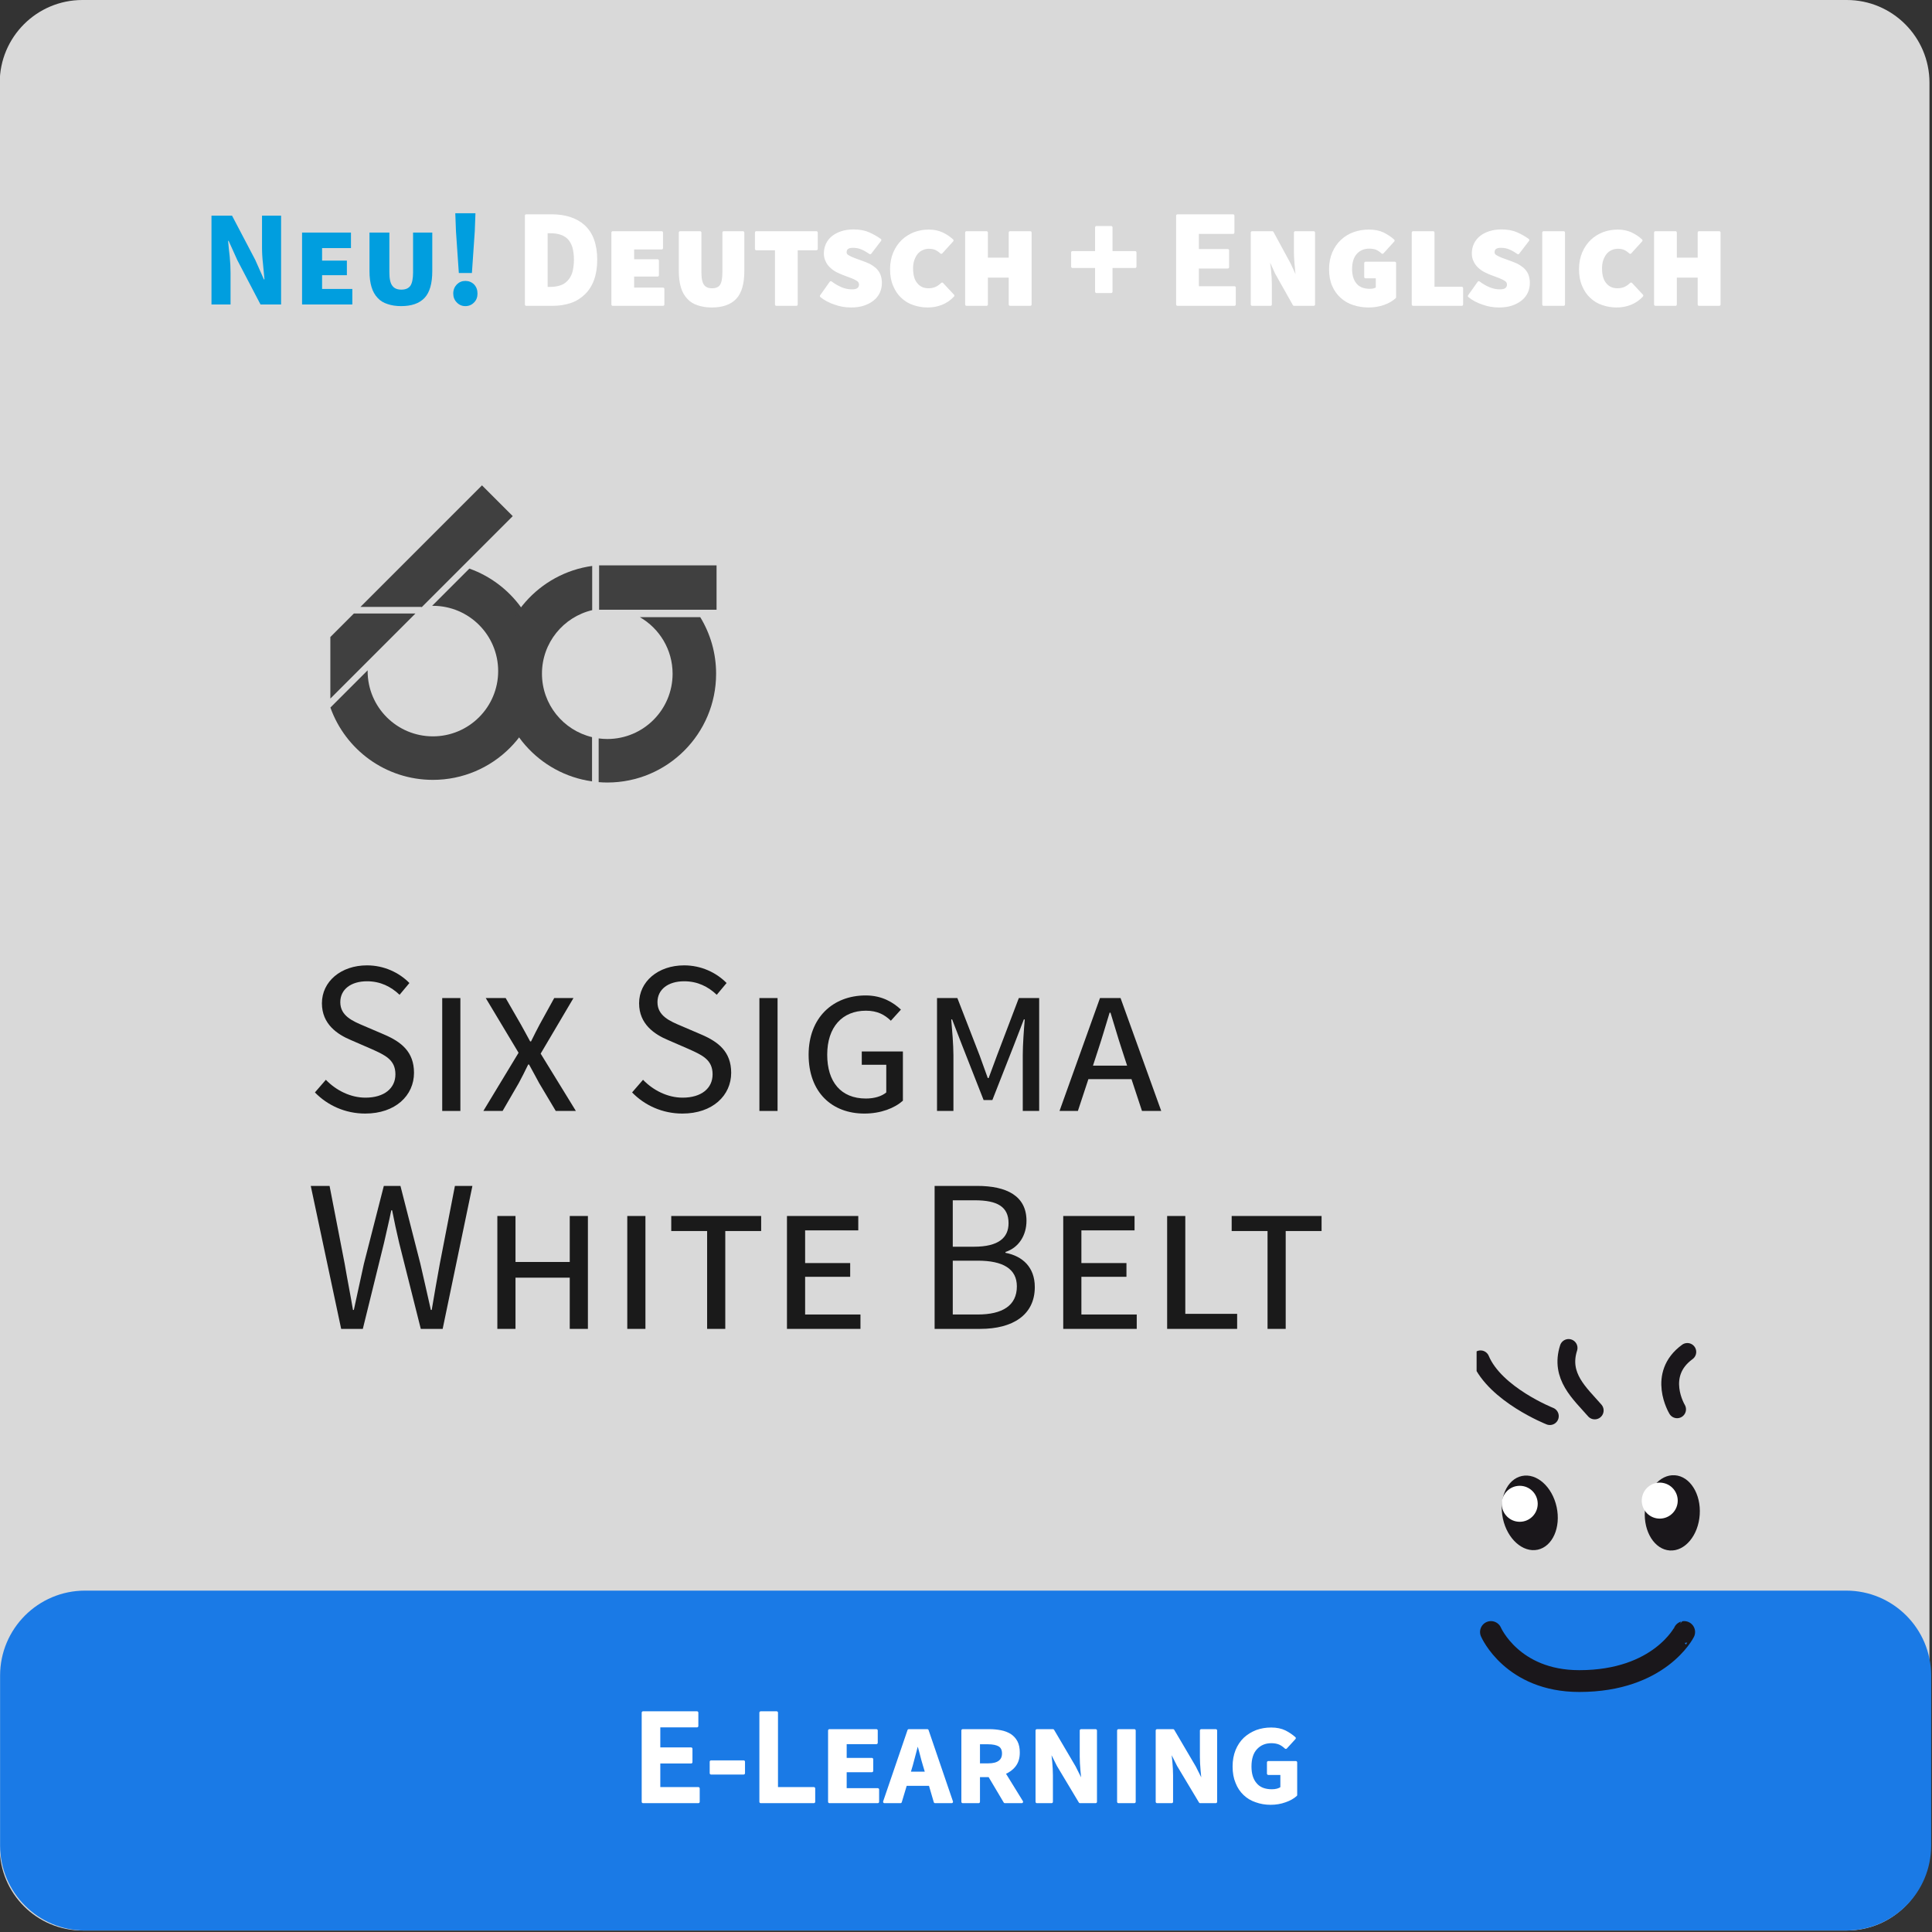 <?xml version="1.0" encoding="UTF-8" standalone="no"?>
<!DOCTYPE svg PUBLIC "-//W3C//DTD SVG 1.1//EN" "http://www.w3.org/Graphics/SVG/1.1/DTD/svg11.dtd">
<svg width="100%" height="100%" viewBox="0 0 591 591" version="1.1" xmlns="http://www.w3.org/2000/svg" xmlns:xlink="http://www.w3.org/1999/xlink" xml:space="preserve" xmlns:serif="http://www.serif.com/" style="fill-rule:evenodd;clip-rule:evenodd;stroke-linejoin:round;stroke-miterlimit:2;">
    <rect x="0" y="0" width="591" height="591" fill="#333333" stroke="none"/>
    <g transform="matrix(1,0,0,1,-944.882,-98.159)">
        <g transform="matrix(0.872,0,0,1,741.957,-157.515)">
            <path d="M909.577,280.984C909.577,267.015 896.577,255.674 880.564,255.674L261.63,255.674C245.617,255.674 232.617,267.015 232.617,280.984L232.617,820.915C232.617,834.884 245.617,846.225 261.63,846.225L880.564,846.225C896.577,846.225 909.577,834.884 909.577,820.915L909.577,280.984Z" style="fill:rgb(217,217,217);"/>
        </g>
        <g transform="matrix(1.56,0,0,1.56,693.342,-3115.7)">
            <g transform="matrix(0.301,0,0,0.301,253.281,2213.09)">
                <path d="M0,-137.638L-24.266,-113.372C-24.095,-113.374 -23.927,-113.385 -23.756,-113.385C-0.272,-113.385 18.764,-94.348 18.764,-70.866C18.764,-47.383 -0.272,-28.346 -23.756,-28.346C-47.238,-28.346 -66.275,-47.383 -66.275,-70.866C-66.275,-71.036 -66.265,-71.205 -66.263,-71.375L-90.528,-47.11C-80.761,-19.658 -54.56,0 -23.756,0C15.383,0 47.11,-31.727 47.11,-70.866C47.11,-101.669 27.452,-127.87 0,-137.638" style="fill:rgb(64,64,64);fill-rule:nonzero;"/>
            </g>
            <g transform="matrix(0,0.301,0.301,0,238.089,2180.47)">
                <path d="M15.326,-40.088L55.414,-40.088L-0,15.326L-0,-24.762L15.326,-40.088Z" style="fill:rgb(64,64,64);fill-rule:nonzero;"/>
            </g>
            <g transform="matrix(0.301,0,0,0.301,243.908,2155.34)">
                <path d="M0,79.453L59.409,20.044L39.365,0L-39.831,79.196L0,79.196L0,79.453Z" style="fill:rgb(64,64,64);fill-rule:nonzero;"/>
            </g>
            <g transform="matrix(0.301,0,0,0.301,298.557,2213.61)">
                <path d="M0,-107.716L-39.338,-107.716C-26.601,-100.372 -18.021,-86.625 -18.021,-70.866C-18.021,-47.383 -37.058,-28.346 -60.54,-28.346C-62.456,-28.346 -64.338,-28.485 -66.187,-28.731L-66.187,-0.244C-64.321,-0.096 -62.442,0 -60.54,0C-21.401,0 10.326,-31.727 10.326,-70.866C10.326,-84.364 6.55,-96.979 0,-107.716" style="fill:rgb(64,64,64);fill-rule:nonzero;"/>
            </g>
            <g transform="matrix(0.301,0,0,0.301,267.517,2192.26)">
                <path d="M0,0.013C0,-20.096 13.965,-36.934 32.723,-41.36L32.723,-70.163C-1.776,-65.389 -28.347,-35.8 -28.347,0.013C-28.347,35.79 -1.829,65.359 32.621,70.176L32.621,41.362C13.914,36.9 0,20.087 0,0.013" style="fill:rgb(64,64,64);fill-rule:nonzero;"/>
            </g>
            <g transform="matrix(-0.301,0,0,0.301,450.296,2011.69)">
                <rect x="493.496" y="529.369" width="76.513" height="28.901" style="fill:rgb(64,64,64);"/>
            </g>
        </g>
        <g transform="matrix(0.544,0,0,0.542,731.201,-1767.93)">
            <g transform="matrix(123.003,0,0,123.003,564.713,4069.98)">
                <path d="M0.272,0.012C0.41,0.012 0.495,-0.071 0.495,-0.175C0.495,-0.272 0.436,-0.317 0.36,-0.35L0.267,-0.39C0.215,-0.412 0.158,-0.436 0.158,-0.499C0.158,-0.558 0.207,-0.595 0.28,-0.595C0.341,-0.595 0.389,-0.571 0.429,-0.533L0.474,-0.587C0.427,-0.635 0.358,-0.668 0.28,-0.668C0.161,-0.668 0.074,-0.594 0.074,-0.494C0.074,-0.398 0.145,-0.351 0.207,-0.325L0.301,-0.284C0.363,-0.256 0.41,-0.235 0.41,-0.168C0.41,-0.104 0.359,-0.061 0.273,-0.061C0.205,-0.061 0.139,-0.094 0.092,-0.143L0.042,-0.085C0.099,-0.026 0.18,0.012 0.272,0.012Z" style="fill:rgb(26,26,26);fill-rule:nonzero;"/>
            </g>
            <g transform="matrix(123.003,0,0,123.003,630.396,4069.98)">
                <rect x="0.09" y="-0.518" width="0.083" height="0.518" style="fill:rgb(26,26,26);fill-rule:nonzero;"/>
            </g>
            <g transform="matrix(123.003,0,0,123.003,662.746,4069.98)">
                <path d="M0.015,-0L0.103,-0L0.177,-0.128C0.191,-0.155 0.205,-0.181 0.22,-0.213L0.224,-0.213C0.241,-0.181 0.256,-0.155 0.27,-0.128L0.346,-0L0.438,-0L0.277,-0.263L0.427,-0.518L0.339,-0.518L0.272,-0.396C0.26,-0.373 0.248,-0.35 0.233,-0.319L0.229,-0.319C0.212,-0.35 0.2,-0.373 0.187,-0.396L0.117,-0.518L0.026,-0.518L0.176,-0.267L0.015,-0Z" style="fill:rgb(26,26,26);fill-rule:nonzero;"/>
            </g>
            <g transform="matrix(123.003,0,0,123.003,743.067,4069.98)">
                <path d="M0.272,0.012C0.41,0.012 0.495,-0.071 0.495,-0.175C0.495,-0.272 0.436,-0.317 0.36,-0.35L0.267,-0.39C0.215,-0.412 0.158,-0.436 0.158,-0.499C0.158,-0.558 0.207,-0.595 0.28,-0.595C0.341,-0.595 0.389,-0.571 0.429,-0.533L0.474,-0.587C0.427,-0.635 0.358,-0.668 0.28,-0.668C0.161,-0.668 0.074,-0.594 0.074,-0.494C0.074,-0.398 0.145,-0.351 0.207,-0.325L0.301,-0.284C0.363,-0.256 0.41,-0.235 0.41,-0.168C0.41,-0.104 0.359,-0.061 0.273,-0.061C0.205,-0.061 0.139,-0.094 0.092,-0.143L0.042,-0.085C0.099,-0.026 0.18,0.012 0.272,0.012Z" style="fill:rgb(26,26,26);fill-rule:nonzero;"/>
            </g>
            <g transform="matrix(123.003,0,0,123.003,808.751,4069.98)">
                <rect x="0.09" y="-0.518" width="0.083" height="0.518" style="fill:rgb(26,26,26);fill-rule:nonzero;"/>
            </g>
            <g transform="matrix(123.003,0,0,123.003,841.101,4069.98)">
                <path d="M0.307,0.012C0.382,0.012 0.445,-0.013 0.483,-0.047L0.483,-0.273L0.295,-0.273L0.295,-0.212L0.407,-0.212L0.407,-0.085C0.386,-0.067 0.352,-0.057 0.314,-0.057C0.199,-0.057 0.137,-0.134 0.137,-0.258C0.137,-0.385 0.206,-0.46 0.314,-0.46C0.367,-0.46 0.4,-0.441 0.428,-0.414L0.474,-0.465C0.44,-0.497 0.389,-0.53 0.313,-0.53C0.163,-0.53 0.052,-0.428 0.052,-0.258C0.052,-0.085 0.159,0.012 0.307,0.012Z" style="fill:rgb(26,26,26);fill-rule:nonzero;"/>
            </g>
            <g transform="matrix(123.003,0,0,123.003,908.629,4069.98)">
                <path d="M0.09,-0L0.165,-0L0.165,-0.256C0.165,-0.303 0.159,-0.373 0.155,-0.42L0.159,-0.42L0.204,-0.303L0.303,-0.05L0.343,-0.05L0.442,-0.303L0.487,-0.42L0.491,-0.42C0.487,-0.372 0.482,-0.303 0.482,-0.256L0.482,-0L0.557,-0L0.557,-0.518L0.464,-0.518L0.364,-0.254L0.326,-0.151L0.322,-0.151L0.285,-0.254L0.183,-0.518L0.09,-0.518L0.09,-0Z" style="fill:rgb(26,26,26);fill-rule:nonzero;"/>
            </g>
            <g transform="matrix(123.003,0,0,123.003,988.212,4069.98)">
                <path d="M0.18,-0.282C0.199,-0.339 0.214,-0.393 0.232,-0.451L0.236,-0.451C0.254,-0.394 0.269,-0.339 0.288,-0.282L0.312,-0.208L0.156,-0.208L0.18,-0.282ZM0.003,-0L0.087,-0L0.135,-0.146L0.332,-0.146L0.38,-0L0.468,-0L0.282,-0.518L0.188,-0.518L0.003,-0Z" style="fill:rgb(26,26,26);fill-rule:nonzero;"/>
            </g>
            <g transform="matrix(123.003,0,0,123.003,564.713,4192.98)">
                <path d="M0.162,-0L0.261,-0L0.358,-0.395C0.369,-0.446 0.381,-0.493 0.391,-0.544L0.395,-0.544C0.405,-0.493 0.415,-0.446 0.427,-0.395L0.526,-0L0.626,-0L0.762,-0.656L0.682,-0.656L0.613,-0.299C0.6,-0.229 0.588,-0.158 0.576,-0.087L0.572,-0.087C0.556,-0.158 0.54,-0.23 0.524,-0.299L0.433,-0.656L0.357,-0.656L0.266,-0.299C0.251,-0.229 0.235,-0.158 0.22,-0.087L0.216,-0.087C0.204,-0.158 0.19,-0.228 0.178,-0.299L0.109,-0.656L0.023,-0.656L0.162,-0Z" style="fill:rgb(26,26,26);fill-rule:nonzero;"/>
            </g>
            <g transform="matrix(123.003,0,0,123.003,661.393,4192.98)">
                <path d="M0.09,-0L0.173,-0L0.173,-0.235L0.421,-0.235L0.421,-0L0.504,-0L0.504,-0.518L0.421,-0.518L0.421,-0.307L0.173,-0.307L0.173,-0.518L0.09,-0.518L0.09,-0Z" style="fill:rgb(26,26,26);fill-rule:nonzero;"/>
            </g>
            <g transform="matrix(123.003,0,0,123.003,734.457,4192.98)">
                <rect x="0.09" y="-0.518" width="0.083" height="0.518" style="fill:rgb(26,26,26);fill-rule:nonzero;"/>
            </g>
            <g transform="matrix(123.003,0,0,123.003,766.807,4192.98)">
                <path d="M0.192,-0L0.275,-0L0.275,-0.449L0.439,-0.449L0.439,-0.518L0.028,-0.518L0.028,-0.449L0.192,-0.449L0.192,-0Z" style="fill:rgb(26,26,26);fill-rule:nonzero;"/>
            </g>
            <g transform="matrix(123.003,0,0,123.003,824.249,4192.98)">
                <path d="M0.09,-0L0.426,-0L0.426,-0.066L0.173,-0.066L0.173,-0.239L0.379,-0.239L0.379,-0.302L0.173,-0.302L0.173,-0.452L0.416,-0.452L0.416,-0.518L0.09,-0.518L0.09,-0Z" style="fill:rgb(26,26,26);fill-rule:nonzero;"/>
            </g>
            <g transform="matrix(123.003,0,0,123.003,907.276,4192.98)">
                <path d="M0.09,-0L0.299,-0C0.446,-0 0.548,-0.063 0.548,-0.192C0.548,-0.282 0.493,-0.334 0.414,-0.349L0.414,-0.353C0.476,-0.373 0.51,-0.431 0.51,-0.496C0.51,-0.611 0.418,-0.656 0.285,-0.656L0.09,-0.656L0.09,-0ZM0.173,-0.377L0.173,-0.59L0.274,-0.59C0.376,-0.59 0.428,-0.561 0.428,-0.485C0.428,-0.418 0.382,-0.377 0.27,-0.377L0.173,-0.377ZM0.173,-0.066L0.173,-0.313L0.287,-0.313C0.402,-0.313 0.466,-0.276 0.466,-0.195C0.466,-0.107 0.4,-0.066 0.287,-0.066L0.173,-0.066Z" style="fill:rgb(26,26,26);fill-rule:nonzero;"/>
            </g>
            <g transform="matrix(123.003,0,0,123.003,979.602,4192.98)">
                <path d="M0.09,-0L0.426,-0L0.426,-0.066L0.173,-0.066L0.173,-0.239L0.379,-0.239L0.379,-0.302L0.173,-0.302L0.173,-0.452L0.416,-0.452L0.416,-0.518L0.09,-0.518L0.09,-0Z" style="fill:rgb(26,26,26);fill-rule:nonzero;"/>
            </g>
            <g transform="matrix(123.003,0,0,123.003,1038.03,4192.98)">
                <path d="M0.09,-0L0.41,-0L0.41,-0.069L0.173,-0.069L0.173,-0.518L0.09,-0.518L0.09,-0Z" style="fill:rgb(26,26,26);fill-rule:nonzero;"/>
            </g>
            <g transform="matrix(123.003,0,0,123.003,1081.94,4192.98)">
                <path d="M0.192,-0L0.275,-0L0.275,-0.449L0.439,-0.449L0.439,-0.518L0.028,-0.518L0.028,-0.449L0.192,-0.449L0.192,-0Z" style="fill:rgb(26,26,26);fill-rule:nonzero;"/>
            </g>
        </g>
        <g transform="matrix(1,0,0,1,-3247.45,-1687.43)">
            <g transform="matrix(1.007,0,0,1,4069.45,-210.113)">
                <path d="M708.661,2508.27L708.661,2560.26C708.661,2574.6 697.091,2586.25 682.84,2586.25L147.876,2586.25C133.624,2586.25 122.054,2574.6 122.054,2560.26L122.054,2508.27C122.054,2493.92 133.624,2482.27 147.876,2482.27L682.84,2482.27C697.091,2482.27 708.661,2493.92 708.661,2508.27Z" style="fill:rgb(26,122,230);"/>
            </g>
            <g transform="matrix(0.253,0,0,0.252,3758.05,1610.86)">
                <g transform="matrix(165.46,0,0,165.46,2480.32,2880.56)">
                    <path d="M0.083,-0L0.083,-0.654L0.477,-0.654L0.477,-0.556L0.199,-0.556L0.199,-0.389L0.434,-0.389L0.434,-0.291L0.199,-0.291L0.199,-0.098L0.487,-0.098L0.487,-0L0.083,-0Z" style="fill:white;fill-rule:nonzero;stroke:white;stroke-width:0.02px;"/>
                </g>
                <g transform="matrix(165.46,0,0,165.46,2569.33,2880.56)">
                    <rect x="0.042" y="-0.294" width="0.238" height="0.084" style="fill:white;fill-rule:nonzero;stroke:white;stroke-width:0.02px;"/>
                </g>
                <g transform="matrix(165.46,0,0,165.46,2622.61,2880.56)">
                    <path d="M0.083,-0L0.083,-0.654L0.199,-0.654L0.199,-0.098L0.471,-0.098L0.471,-0L0.083,-0Z" style="fill:white;fill-rule:nonzero;stroke:white;stroke-width:0.02px;"/>
                </g>
                <g transform="matrix(165.46,0,0,165.46,2705.67,2880.56)">
                    <path d="M0.083,-0L0.083,-0.523L0.426,-0.523L0.426,-0.433L0.199,-0.433L0.199,-0.312L0.393,-0.312L0.393,-0.227L0.199,-0.227L0.199,-0.09L0.436,-0.09L0.436,-0L0.083,-0Z" style="fill:white;fill-rule:nonzero;stroke:white;stroke-width:0.02px;"/>
                </g>
                <g transform="matrix(165.46,0,0,165.46,2786.25,2880.56)">
                    <path d="M0.195,-0.268L0.178,-0.211L0.306,-0.211L0.289,-0.268C0.281,-0.295 0.273,-0.323 0.266,-0.352C0.259,-0.38 0.251,-0.408 0.243,-0.435L0.239,-0.435C0.232,-0.407 0.224,-0.379 0.217,-0.351C0.21,-0.323 0.202,-0.295 0.195,-0.268ZM-0.002,-0L0.176,-0.523L0.311,-0.523L0.489,-0L0.368,-0L0.331,-0.127L0.153,-0.127L0.115,-0L-0.002,-0Z" style="fill:white;fill-rule:nonzero;stroke:white;stroke-width:0.02px;"/>
                </g>
                <g transform="matrix(165.46,0,0,165.46,2866.83,2880.56)">
                    <path d="M0.083,-0L0.083,-0.523L0.278,-0.523C0.307,-0.523 0.335,-0.52 0.361,-0.515C0.387,-0.51 0.409,-0.501 0.429,-0.489C0.448,-0.476 0.463,-0.46 0.474,-0.439C0.485,-0.418 0.49,-0.392 0.49,-0.361C0.49,-0.323 0.481,-0.292 0.462,-0.267C0.443,-0.242 0.417,-0.223 0.385,-0.21L0.514,-0L0.391,-0L0.278,-0.191L0.199,-0.191L0.199,-0L0.083,-0ZM0.199,-0.272L0.269,-0.272C0.306,-0.272 0.334,-0.279 0.353,-0.294C0.371,-0.308 0.38,-0.328 0.38,-0.355C0.38,-0.383 0.37,-0.403 0.351,-0.415C0.332,-0.426 0.304,-0.432 0.268,-0.432L0.199,-0.432L0.199,-0.272Z" style="fill:white;fill-rule:nonzero;stroke:white;stroke-width:0.02px;"/>
                </g>
                <g transform="matrix(165.46,0,0,165.46,2956.51,2880.56)">
                    <path d="M0.083,-0L0.083,-0.523L0.2,-0.523L0.357,-0.255L0.416,-0.137L0.42,-0.137C0.417,-0.165 0.414,-0.197 0.411,-0.232C0.408,-0.267 0.406,-0.299 0.406,-0.33L0.406,-0.523L0.512,-0.523L0.512,-0L0.398,-0L0.238,-0.268L0.179,-0.386L0.175,-0.386C0.178,-0.357 0.182,-0.326 0.185,-0.292C0.188,-0.257 0.19,-0.225 0.19,-0.194L0.19,-0L0.083,-0Z" style="fill:white;fill-rule:nonzero;stroke:white;stroke-width:0.02px;"/>
                </g>
                <g transform="matrix(165.46,0,0,165.46,3055.13,2880.56)">
                    <rect x="0.083" y="-0.523" width="0.116" height="0.523" style="fill:white;fill-rule:nonzero;stroke:white;stroke-width:0.02px;"/>
                </g>
                <g transform="matrix(165.46,0,0,165.46,3101.79,2880.56)">
                    <path d="M0.083,-0L0.083,-0.523L0.2,-0.523L0.357,-0.255L0.416,-0.137L0.42,-0.137C0.417,-0.165 0.414,-0.197 0.411,-0.232C0.408,-0.267 0.406,-0.299 0.406,-0.33L0.406,-0.523L0.512,-0.523L0.512,-0L0.398,-0L0.238,-0.268L0.179,-0.386L0.175,-0.386C0.178,-0.357 0.182,-0.326 0.185,-0.292C0.188,-0.257 0.19,-0.225 0.19,-0.194L0.19,-0L0.083,-0Z" style="fill:white;fill-rule:nonzero;stroke:white;stroke-width:0.02px;"/>
                </g>
                <g transform="matrix(165.46,0,0,165.46,3200.4,2880.56)">
                    <path d="M0.317,0.012C0.279,0.012 0.244,0.006 0.211,-0.006C0.178,-0.017 0.15,-0.034 0.126,-0.057C0.102,-0.08 0.083,-0.108 0.07,-0.142C0.056,-0.175 0.049,-0.214 0.049,-0.259C0.049,-0.302 0.056,-0.341 0.07,-0.376C0.084,-0.41 0.103,-0.439 0.128,-0.463C0.153,-0.486 0.182,-0.504 0.215,-0.517C0.248,-0.529 0.283,-0.535 0.321,-0.535C0.36,-0.535 0.394,-0.528 0.422,-0.514C0.449,-0.5 0.472,-0.484 0.491,-0.467L0.428,-0.398C0.414,-0.411 0.399,-0.422 0.383,-0.429C0.366,-0.436 0.346,-0.44 0.322,-0.44C0.276,-0.44 0.239,-0.424 0.21,-0.393C0.181,-0.362 0.167,-0.317 0.167,-0.259C0.167,-0.204 0.18,-0.161 0.207,-0.13C0.233,-0.098 0.273,-0.082 0.326,-0.082C0.357,-0.082 0.381,-0.089 0.398,-0.102L0.398,-0.207L0.3,-0.207L0.3,-0.289L0.501,-0.289L0.501,-0.05C0.481,-0.032 0.455,-0.017 0.423,-0.006C0.39,0.006 0.355,0.012 0.317,0.012Z" style="fill:white;fill-rule:nonzero;stroke:white;stroke-width:0.02px;"/>
                </g>
            </g>
            <g transform="matrix(0.444,0,0,0.481,2793.28,1587.86)">
                <rect x="4168.35" y="1260.01" width="194.746" height="239.583" style="fill:none;"/>
                <clipPath id="_clip1">
                    <rect x="4168.35" y="1260.01" width="194.746" height="239.583"/>
                </clipPath>
                <g clip-path="url(#_clip1)">
                    <g id="SixSigma-GreenBelt-Icon.svg" transform="matrix(3.601,0,0,3.325,4265.72,1453.87)">
                        <g transform="matrix(1,0,0,1,-33,-57.5)">
                            <clipPath id="_clip2">
                                <rect x="0" y="0" width="66" height="115"/>
                            </clipPath>
                            <g clip-path="url(#_clip2)">
                                <path d="M19.975,14.741C19.975,14.741 9.539,10.611 6.714,3.872" style="fill:none;fill-rule:nonzero;stroke:rgb(26,23,27);stroke-width:3.4px;stroke-linecap:round;stroke-miterlimit:4;"/>
                                <path d="M28.561,13.654C25.735,10.393 21.823,7.133 23.561,1.698" style="fill:none;fill-rule:nonzero;stroke:rgb(26,23,27);stroke-width:3.4px;stroke-linecap:round;stroke-miterlimit:4;"/>
                                <path d="M44.321,13.437C44.321,13.437 40.301,6.807 46.278,2.459" style="fill:none;fill-rule:nonzero;stroke:rgb(26,23,27);stroke-width:3.4px;stroke-linecap:round;stroke-miterlimit:4;"/>
                                <path d="M45.675,56.031C45.679,56.03 40.999,65.414 25.603,65.414C12.747,65.414 8.704,56.031 8.704,56.031" style="fill:none;fill-rule:nonzero;stroke:rgb(26,23,27);stroke-width:4.17px;stroke-linecap:round;stroke-miterlimit:4;"/>
                                <path d="M21.273,32.13C22.113,36.022 20.492,39.674 17.656,40.287C14.816,40.899 11.832,38.241 10.994,34.349C10.152,30.457 11.773,26.804 14.613,26.192C17.451,25.579 20.433,28.238 21.273,32.13" style="fill:rgb(26,23,27);fill-rule:nonzero;"/>
                                <path d="M17.653,31.508C17.653,33.408 16.114,34.949 14.212,34.949C12.309,34.949 10.77,33.408 10.77,31.508C10.77,29.607 12.309,28.066 14.212,28.066C16.114,28.066 17.653,29.607 17.653,31.508" style="fill:white;fill-rule:nonzero;"/>
                                <path d="M48.648,33.595C48.38,37.567 45.814,40.631 42.916,40.435C40.019,40.24 37.886,36.86 38.154,32.887C38.421,28.914 40.988,25.852 43.886,26.048C46.783,26.244 48.916,29.622 48.648,33.595" style="fill:rgb(26,23,27);fill-rule:nonzero;"/>
                                <path d="M44.306,31.851C43.781,33.677 41.876,34.732 40.048,34.208C38.22,33.683 37.165,31.776 37.691,29.949C38.216,28.122 40.12,27.067 41.949,27.592C43.777,28.118 44.831,30.024 44.306,31.851" style="fill:white;fill-rule:nonzero;"/>
                                <g>
                                    <g>
                                        <path d="M28.326,90.538C30.816,89.133 33.658,87.982 36.257,86.246C41.687,82.62 46.846,78.278 51.073,76.634C57.419,74.166 63.993,71.553 63.68,71.995C63.525,72.213 67.437,78.183 63.21,80.909C60.363,82.745 55.486,85.738 51.101,88.196C46.715,90.654 26.463,100.533 18.972,104.794C11.481,109.056 7.721,111.671 5.324,112.78C2.928,113.888 -0.688,104.828 0.883,103.217C2.453,101.606 10.14,99.547 15.34,96.089C20.54,92.631 22.905,93.597 28.326,90.538Z" style="fill:rgb(169,194,1);fill-rule:nonzero;stroke:rgb(26,23,27);stroke-width:1px;stroke-linecap:round;stroke-miterlimit:4;"/>
                                        <path d="M41.105,93.657C44.168,94.185 57.716,100.031 57.429,100.141C57.287,100.195 55.824,105.764 53.372,105.283C52.735,105.158 51.761,106.202 49.332,105.232C45.459,103.685 39.175,98.132 36.658,97.397C32.562,96.201 23.385,95.938 22.186,95.402C20.988,94.866 23.897,87.582 25.071,87.399C26.245,87.217 38.042,93.128 41.105,93.657Z" style="fill:rgb(169,194,1);fill-rule:nonzero;stroke:rgb(26,23,27);stroke-width:1px;stroke-linecap:round;stroke-miterlimit:4;"/>
                                        <path d="M22.429,103.712C22.41,102.198 25.205,95.51 25.19,95.701C25.142,96.309 29.98,96.294 29.95,97.505C29.943,97.82 28.654,101.277 28.435,102.517C28.079,104.534 28.185,112.898 27.935,113.485C27.686,114.072 20.113,112.169 19.805,111.582C19.497,110.995 22.449,105.226 22.429,103.712Z" style="fill:rgb(169,194,1);fill-rule:nonzero;stroke:rgb(26,23,27);stroke-width:1px;stroke-linecap:round;stroke-miterlimit:4;"/>
                                        <path d="M28.811,92.193C28.657,91.328 30.802,87.763 30.804,87.87C30.811,88.213 35.558,88.637 35.638,89.325C35.658,89.504 34.703,91.361 34.599,92.049C34.429,93.168 35.281,97.949 35.089,98.261C34.896,98.574 27.294,96.811 26.94,96.448C26.585,96.086 28.966,93.059 28.811,92.193Z" style="fill:rgb(169,194,1);fill-rule:nonzero;stroke:rgb(26,23,27);stroke-width:1px;stroke-linecap:round;stroke-miterlimit:4;"/>
                                    </g>
                                </g>
                            </g>
                        </g>
                    </g>
                </g>
            </g>
        </g>
        <g transform="matrix(1,0,0,1,-871.114,-57.696)">
            <g transform="matrix(41.667,0,0,41.667,1877.48,248.996)">
                <path d="M0.077,-0L0.077,-0.652L0.228,-0.652L0.398,-0.328L0.462,-0.184L0.466,-0.184C0.463,-0.219 0.459,-0.257 0.455,-0.3C0.45,-0.343 0.448,-0.383 0.448,-0.422L0.448,-0.652L0.588,-0.652L0.588,-0L0.437,-0L0.267,-0.325L0.203,-0.467L0.199,-0.467C0.202,-0.431 0.206,-0.392 0.211,-0.351C0.215,-0.31 0.217,-0.27 0.217,-0.231L0.217,-0L0.077,-0Z" style="fill:rgb(0,158,223);fill-rule:nonzero;"/>
            </g>
            <g transform="matrix(41.667,0,0,41.667,1905.19,248.996)">
                <path d="M0.077,-0L0.077,-0.528L0.436,-0.528L0.436,-0.414L0.224,-0.414L0.224,-0.322L0.406,-0.322L0.406,-0.215L0.224,-0.215L0.224,-0.114L0.446,-0.114L0.446,-0L0.077,-0Z" style="fill:rgb(0,158,223);fill-rule:nonzero;"/>
            </g>
            <g transform="matrix(41.667,0,0,41.667,1925.98,248.996)">
                <path d="M0.305,0.012C0.268,0.012 0.235,0.007 0.206,-0.003C0.177,-0.012 0.152,-0.027 0.133,-0.048C0.113,-0.069 0.098,-0.095 0.088,-0.128C0.078,-0.161 0.073,-0.2 0.073,-0.245L0.073,-0.528L0.219,-0.528L0.219,-0.236C0.219,-0.189 0.226,-0.156 0.241,-0.137C0.255,-0.118 0.277,-0.109 0.307,-0.109C0.337,-0.109 0.359,-0.118 0.373,-0.137C0.386,-0.156 0.393,-0.189 0.393,-0.236L0.393,-0.528L0.534,-0.528L0.534,-0.245C0.534,-0.154 0.515,-0.088 0.477,-0.048C0.439,-0.008 0.382,0.012 0.305,0.012Z" style="fill:rgb(0,158,223);fill-rule:nonzero;"/>
            </g>
            <g transform="matrix(41.667,0,0,41.667,1951.27,248.996)">
                <path d="M0.122,-0.231L0.101,-0.537L0.096,-0.67L0.244,-0.67L0.239,-0.537L0.218,-0.231L0.122,-0.231ZM0.17,0.012C0.145,0.012 0.124,0.003 0.107,-0.015C0.09,-0.032 0.081,-0.054 0.081,-0.08C0.081,-0.107 0.09,-0.129 0.107,-0.147C0.124,-0.164 0.145,-0.173 0.17,-0.173C0.195,-0.173 0.217,-0.164 0.234,-0.147C0.251,-0.129 0.259,-0.107 0.259,-0.08C0.259,-0.054 0.251,-0.032 0.234,-0.015C0.217,0.003 0.195,0.012 0.17,0.012Z" style="fill:rgb(0,158,223);fill-rule:nonzero;"/>
            </g>
            <g transform="matrix(41.667,0,0,41.667,1973.77,248.996)">
                <path d="M0.077,-0L0.077,-0.652L0.261,-0.652C0.311,-0.652 0.356,-0.646 0.396,-0.633C0.436,-0.62 0.47,-0.601 0.499,-0.575C0.528,-0.548 0.55,-0.515 0.565,-0.474C0.58,-0.433 0.588,-0.385 0.588,-0.329C0.588,-0.273 0.58,-0.224 0.565,-0.183C0.55,-0.142 0.528,-0.108 0.5,-0.081C0.472,-0.054 0.439,-0.033 0.4,-0.02C0.361,-0.007 0.317,-0 0.269,-0L0.077,-0ZM0.224,-0.119L0.252,-0.119C0.28,-0.119 0.305,-0.123 0.328,-0.13C0.351,-0.137 0.37,-0.149 0.386,-0.166C0.402,-0.182 0.415,-0.203 0.424,-0.23C0.432,-0.257 0.437,-0.29 0.437,-0.329C0.437,-0.368 0.432,-0.4 0.424,-0.427C0.415,-0.453 0.402,-0.474 0.386,-0.49C0.37,-0.505 0.351,-0.516 0.328,-0.523C0.305,-0.53 0.28,-0.533 0.252,-0.533L0.224,-0.533L0.224,-0.119Z" style="fill:white;fill-rule:nonzero;stroke:white;stroke-width:0.02px;"/>
            </g>
            <g transform="matrix(41.667,0,0,41.667,2000.23,248.996)">
                <path d="M0.077,-0L0.077,-0.528L0.436,-0.528L0.436,-0.414L0.224,-0.414L0.224,-0.322L0.406,-0.322L0.406,-0.215L0.224,-0.215L0.224,-0.114L0.446,-0.114L0.446,-0L0.077,-0Z" style="fill:white;fill-rule:nonzero;stroke:white;stroke-width:0.02px;"/>
            </g>
            <g transform="matrix(41.667,0,0,41.667,2021.02,248.996)">
                <path d="M0.305,0.012C0.268,0.012 0.235,0.007 0.206,-0.003C0.177,-0.012 0.152,-0.027 0.133,-0.048C0.113,-0.069 0.098,-0.095 0.088,-0.128C0.078,-0.161 0.073,-0.2 0.073,-0.245L0.073,-0.528L0.219,-0.528L0.219,-0.236C0.219,-0.189 0.226,-0.156 0.241,-0.137C0.255,-0.118 0.277,-0.109 0.307,-0.109C0.337,-0.109 0.359,-0.118 0.373,-0.137C0.386,-0.156 0.393,-0.189 0.393,-0.236L0.393,-0.528L0.534,-0.528L0.534,-0.245C0.534,-0.154 0.515,-0.088 0.477,-0.048C0.439,-0.008 0.382,0.012 0.305,0.012Z" style="fill:white;fill-rule:nonzero;stroke:white;stroke-width:0.02px;"/>
            </g>
            <g transform="matrix(41.667,0,0,41.667,2046.31,248.996)">
                <path d="M0.172,-0L0.172,-0.408L0.025,-0.408L0.025,-0.528L0.466,-0.528L0.466,-0.408L0.319,-0.408L0.319,-0L0.172,-0Z" style="fill:white;fill-rule:nonzero;stroke:white;stroke-width:0.02px;"/>
            </g>
            <g transform="matrix(41.667,0,0,41.667,2065.77,248.996)">
                <path d="M0.254,0.012C0.212,0.012 0.172,0.005 0.134,-0.009C0.095,-0.022 0.062,-0.04 0.035,-0.062L0.105,-0.161C0.13,-0.142 0.155,-0.128 0.181,-0.117C0.207,-0.106 0.234,-0.101 0.261,-0.101C0.282,-0.101 0.298,-0.105 0.308,-0.114C0.317,-0.122 0.322,-0.133 0.322,-0.146C0.322,-0.16 0.316,-0.171 0.304,-0.18C0.292,-0.188 0.277,-0.196 0.258,-0.203L0.202,-0.224C0.184,-0.231 0.167,-0.238 0.15,-0.247C0.133,-0.256 0.119,-0.266 0.106,-0.279C0.093,-0.291 0.083,-0.305 0.076,-0.321C0.068,-0.336 0.064,-0.354 0.064,-0.375C0.064,-0.4 0.069,-0.422 0.079,-0.443C0.089,-0.464 0.103,-0.481 0.122,-0.496C0.14,-0.51 0.162,-0.521 0.187,-0.529C0.212,-0.537 0.241,-0.541 0.272,-0.541C0.315,-0.541 0.353,-0.534 0.384,-0.52C0.415,-0.506 0.443,-0.49 0.466,-0.473L0.394,-0.379C0.375,-0.392 0.355,-0.404 0.334,-0.413C0.313,-0.422 0.291,-0.426 0.268,-0.426C0.25,-0.426 0.236,-0.423 0.226,-0.416C0.216,-0.409 0.211,-0.398 0.211,-0.383C0.211,-0.371 0.217,-0.361 0.229,-0.354C0.24,-0.347 0.256,-0.339 0.275,-0.332L0.33,-0.312C0.349,-0.305 0.368,-0.298 0.385,-0.29C0.402,-0.281 0.416,-0.271 0.429,-0.26C0.442,-0.248 0.452,-0.234 0.459,-0.218C0.466,-0.201 0.47,-0.181 0.47,-0.158C0.47,-0.134 0.465,-0.112 0.456,-0.091C0.446,-0.07 0.432,-0.052 0.413,-0.037C0.394,-0.022 0.372,-0.01 0.345,-0.001C0.318,0.008 0.288,0.012 0.254,0.012Z" style="fill:white;fill-rule:nonzero;stroke:white;stroke-width:0.02px;"/>
            </g>
            <g transform="matrix(41.667,0,0,41.667,2086.77,248.996)">
                <path d="M0.312,0.012C0.276,0.012 0.242,0.006 0.21,-0.005C0.177,-0.016 0.149,-0.033 0.125,-0.056C0.101,-0.078 0.082,-0.106 0.068,-0.14C0.053,-0.174 0.046,-0.214 0.046,-0.26C0.046,-0.305 0.054,-0.344 0.069,-0.379C0.084,-0.414 0.104,-0.443 0.129,-0.467C0.154,-0.491 0.184,-0.509 0.217,-0.522C0.25,-0.534 0.284,-0.54 0.321,-0.54C0.356,-0.54 0.389,-0.533 0.418,-0.52C0.447,-0.506 0.472,-0.489 0.492,-0.47L0.412,-0.382C0.398,-0.395 0.384,-0.404 0.371,-0.41C0.357,-0.416 0.341,-0.419 0.322,-0.419C0.305,-0.419 0.288,-0.416 0.273,-0.409C0.257,-0.402 0.243,-0.392 0.232,-0.379C0.221,-0.366 0.212,-0.349 0.205,-0.33C0.198,-0.311 0.195,-0.289 0.195,-0.265C0.195,-0.214 0.206,-0.175 0.229,-0.149C0.251,-0.122 0.281,-0.109 0.318,-0.109C0.34,-0.109 0.359,-0.113 0.376,-0.121C0.392,-0.129 0.406,-0.139 0.418,-0.151L0.498,-0.065C0.474,-0.039 0.446,-0.02 0.414,-0.007C0.382,0.006 0.348,0.012 0.312,0.012Z" style="fill:white;fill-rule:nonzero;stroke:white;stroke-width:0.02px;"/>
            </g>
            <g transform="matrix(41.667,0,0,41.667,2108.44,248.996)">
                <path d="M0.077,-0L0.077,-0.528L0.224,-0.528L0.224,-0.334L0.397,-0.334L0.397,-0.528L0.545,-0.528L0.545,-0L0.397,-0L0.397,-0.207L0.224,-0.207L0.224,-0L0.077,-0Z" style="fill:white;fill-rule:nonzero;stroke:white;stroke-width:0.02px;"/>
            </g>
            <g transform="matrix(41.667,0,0,41.667,2142.65,248.996)">
                <path d="M0.21,-0.094L0.21,-0.278L0.034,-0.278L0.034,-0.382L0.21,-0.382L0.21,-0.566L0.318,-0.566L0.318,-0.382L0.494,-0.382L0.494,-0.278L0.318,-0.278L0.318,-0.094L0.21,-0.094Z" style="fill:white;fill-rule:nonzero;stroke:white;stroke-width:0.02px;"/>
            </g>
            <g transform="matrix(41.667,0,0,41.667,2172.98,248.996)">
                <path d="M0.077,-0L0.077,-0.652L0.485,-0.652L0.485,-0.528L0.224,-0.528L0.224,-0.397L0.446,-0.397L0.446,-0.274L0.224,-0.274L0.224,-0.124L0.495,-0.124L0.495,-0L0.077,-0Z" style="fill:white;fill-rule:nonzero;stroke:white;stroke-width:0.02px;"/>
            </g>
            <g transform="matrix(41.667,0,0,41.667,2195.81,248.996)">
                <path d="M0.077,-0L0.077,-0.528L0.225,-0.528L0.35,-0.298L0.408,-0.172L0.412,-0.172C0.41,-0.186 0.408,-0.202 0.406,-0.22C0.404,-0.237 0.402,-0.255 0.401,-0.274C0.399,-0.293 0.397,-0.311 0.396,-0.33C0.395,-0.349 0.394,-0.366 0.394,-0.383L0.394,-0.528L0.529,-0.528L0.529,-0L0.385,-0L0.255,-0.231L0.198,-0.356L0.194,-0.356C0.197,-0.325 0.201,-0.291 0.206,-0.253C0.21,-0.214 0.212,-0.178 0.212,-0.145L0.212,-0L0.077,-0Z" style="fill:white;fill-rule:nonzero;stroke:white;stroke-width:0.02px;"/>
            </g>
            <g transform="matrix(41.667,0,0,41.667,2221.06,248.996)">
                <path d="M0.326,0.012C0.287,0.012 0.251,0.006 0.217,-0.005C0.183,-0.016 0.153,-0.033 0.128,-0.056C0.103,-0.078 0.083,-0.106 0.068,-0.14C0.053,-0.174 0.046,-0.214 0.046,-0.26C0.046,-0.305 0.054,-0.344 0.069,-0.379C0.084,-0.414 0.104,-0.443 0.13,-0.467C0.155,-0.491 0.185,-0.509 0.22,-0.522C0.254,-0.534 0.29,-0.54 0.329,-0.54C0.369,-0.54 0.404,-0.533 0.433,-0.519C0.462,-0.504 0.487,-0.488 0.507,-0.469L0.428,-0.382C0.414,-0.395 0.4,-0.404 0.385,-0.411C0.37,-0.417 0.352,-0.42 0.33,-0.42C0.291,-0.42 0.258,-0.406 0.233,-0.379C0.208,-0.352 0.195,-0.312 0.195,-0.26C0.195,-0.212 0.207,-0.174 0.23,-0.147C0.253,-0.119 0.288,-0.105 0.337,-0.105C0.358,-0.105 0.376,-0.11 0.389,-0.119L0.389,-0.202L0.304,-0.202L0.304,-0.304L0.518,-0.304L0.518,-0.053C0.497,-0.034 0.47,-0.018 0.436,-0.006C0.402,0.006 0.365,0.012 0.326,0.012Z" style="fill:white;fill-rule:nonzero;stroke:white;stroke-width:0.02px;"/>
            </g>
            <g transform="matrix(41.667,0,0,41.667,2245.06,248.996)">
                <path d="M0.077,-0L0.077,-0.528L0.224,-0.528L0.224,-0.12L0.434,-0.12L0.434,-0L0.077,-0Z" style="fill:white;fill-rule:nonzero;stroke:white;stroke-width:0.02px;"/>
            </g>
            <g transform="matrix(41.667,0,0,41.667,2263.98,248.996)">
                <path d="M0.254,0.012C0.212,0.012 0.172,0.005 0.134,-0.009C0.095,-0.022 0.062,-0.04 0.035,-0.062L0.105,-0.161C0.13,-0.142 0.155,-0.128 0.181,-0.117C0.207,-0.106 0.234,-0.101 0.261,-0.101C0.282,-0.101 0.298,-0.105 0.308,-0.114C0.317,-0.122 0.322,-0.133 0.322,-0.146C0.322,-0.16 0.316,-0.171 0.304,-0.18C0.292,-0.188 0.277,-0.196 0.258,-0.203L0.202,-0.224C0.184,-0.231 0.167,-0.238 0.15,-0.247C0.133,-0.256 0.119,-0.266 0.106,-0.279C0.093,-0.291 0.083,-0.305 0.076,-0.321C0.068,-0.336 0.064,-0.354 0.064,-0.375C0.064,-0.4 0.069,-0.422 0.079,-0.443C0.089,-0.464 0.103,-0.481 0.122,-0.496C0.14,-0.51 0.162,-0.521 0.187,-0.529C0.212,-0.537 0.241,-0.541 0.272,-0.541C0.315,-0.541 0.353,-0.534 0.384,-0.52C0.415,-0.506 0.443,-0.49 0.466,-0.473L0.394,-0.379C0.375,-0.392 0.355,-0.404 0.334,-0.413C0.313,-0.422 0.291,-0.426 0.268,-0.426C0.25,-0.426 0.236,-0.423 0.226,-0.416C0.216,-0.409 0.211,-0.398 0.211,-0.383C0.211,-0.371 0.217,-0.361 0.229,-0.354C0.24,-0.347 0.256,-0.339 0.275,-0.332L0.33,-0.312C0.349,-0.305 0.368,-0.298 0.385,-0.29C0.402,-0.281 0.416,-0.271 0.429,-0.26C0.442,-0.248 0.452,-0.234 0.459,-0.218C0.466,-0.201 0.47,-0.181 0.47,-0.158C0.47,-0.134 0.465,-0.112 0.456,-0.091C0.446,-0.07 0.432,-0.052 0.413,-0.037C0.394,-0.022 0.372,-0.01 0.345,-0.001C0.318,0.008 0.288,0.012 0.254,0.012Z" style="fill:white;fill-rule:nonzero;stroke:white;stroke-width:0.02px;"/>
            </g>
            <g transform="matrix(41.667,0,0,41.667,2284.98,248.996)">
                <rect x="0.077" y="-0.528" width="0.147" height="0.528" style="fill:white;fill-rule:nonzero;stroke:white;stroke-width:0.02px;"/>
            </g>
            <g transform="matrix(41.667,0,0,41.667,2297.52,248.996)">
                <path d="M0.312,0.012C0.276,0.012 0.242,0.006 0.21,-0.005C0.177,-0.016 0.149,-0.033 0.125,-0.056C0.101,-0.078 0.082,-0.106 0.068,-0.14C0.053,-0.174 0.046,-0.214 0.046,-0.26C0.046,-0.305 0.054,-0.344 0.069,-0.379C0.084,-0.414 0.104,-0.443 0.129,-0.467C0.154,-0.491 0.184,-0.509 0.217,-0.522C0.25,-0.534 0.284,-0.54 0.321,-0.54C0.356,-0.54 0.389,-0.533 0.418,-0.52C0.447,-0.506 0.472,-0.489 0.492,-0.47L0.412,-0.382C0.398,-0.395 0.384,-0.404 0.371,-0.41C0.357,-0.416 0.341,-0.419 0.322,-0.419C0.305,-0.419 0.288,-0.416 0.273,-0.409C0.257,-0.402 0.243,-0.392 0.232,-0.379C0.221,-0.366 0.212,-0.349 0.205,-0.33C0.198,-0.311 0.195,-0.289 0.195,-0.265C0.195,-0.214 0.206,-0.175 0.229,-0.149C0.251,-0.122 0.281,-0.109 0.318,-0.109C0.34,-0.109 0.359,-0.113 0.376,-0.121C0.392,-0.129 0.406,-0.139 0.418,-0.151L0.498,-0.065C0.474,-0.039 0.446,-0.02 0.414,-0.007C0.382,0.006 0.348,0.012 0.312,0.012Z" style="fill:white;fill-rule:nonzero;stroke:white;stroke-width:0.02px;"/>
            </g>
            <g transform="matrix(41.667,0,0,41.667,2319.19,248.996)">
                <path d="M0.077,-0L0.077,-0.528L0.224,-0.528L0.224,-0.334L0.397,-0.334L0.397,-0.528L0.545,-0.528L0.545,-0L0.397,-0L0.397,-0.207L0.224,-0.207L0.224,-0L0.077,-0Z" style="fill:white;fill-rule:nonzero;stroke:white;stroke-width:0.02px;"/>
            </g>
        </g>
    </g>
</svg>
